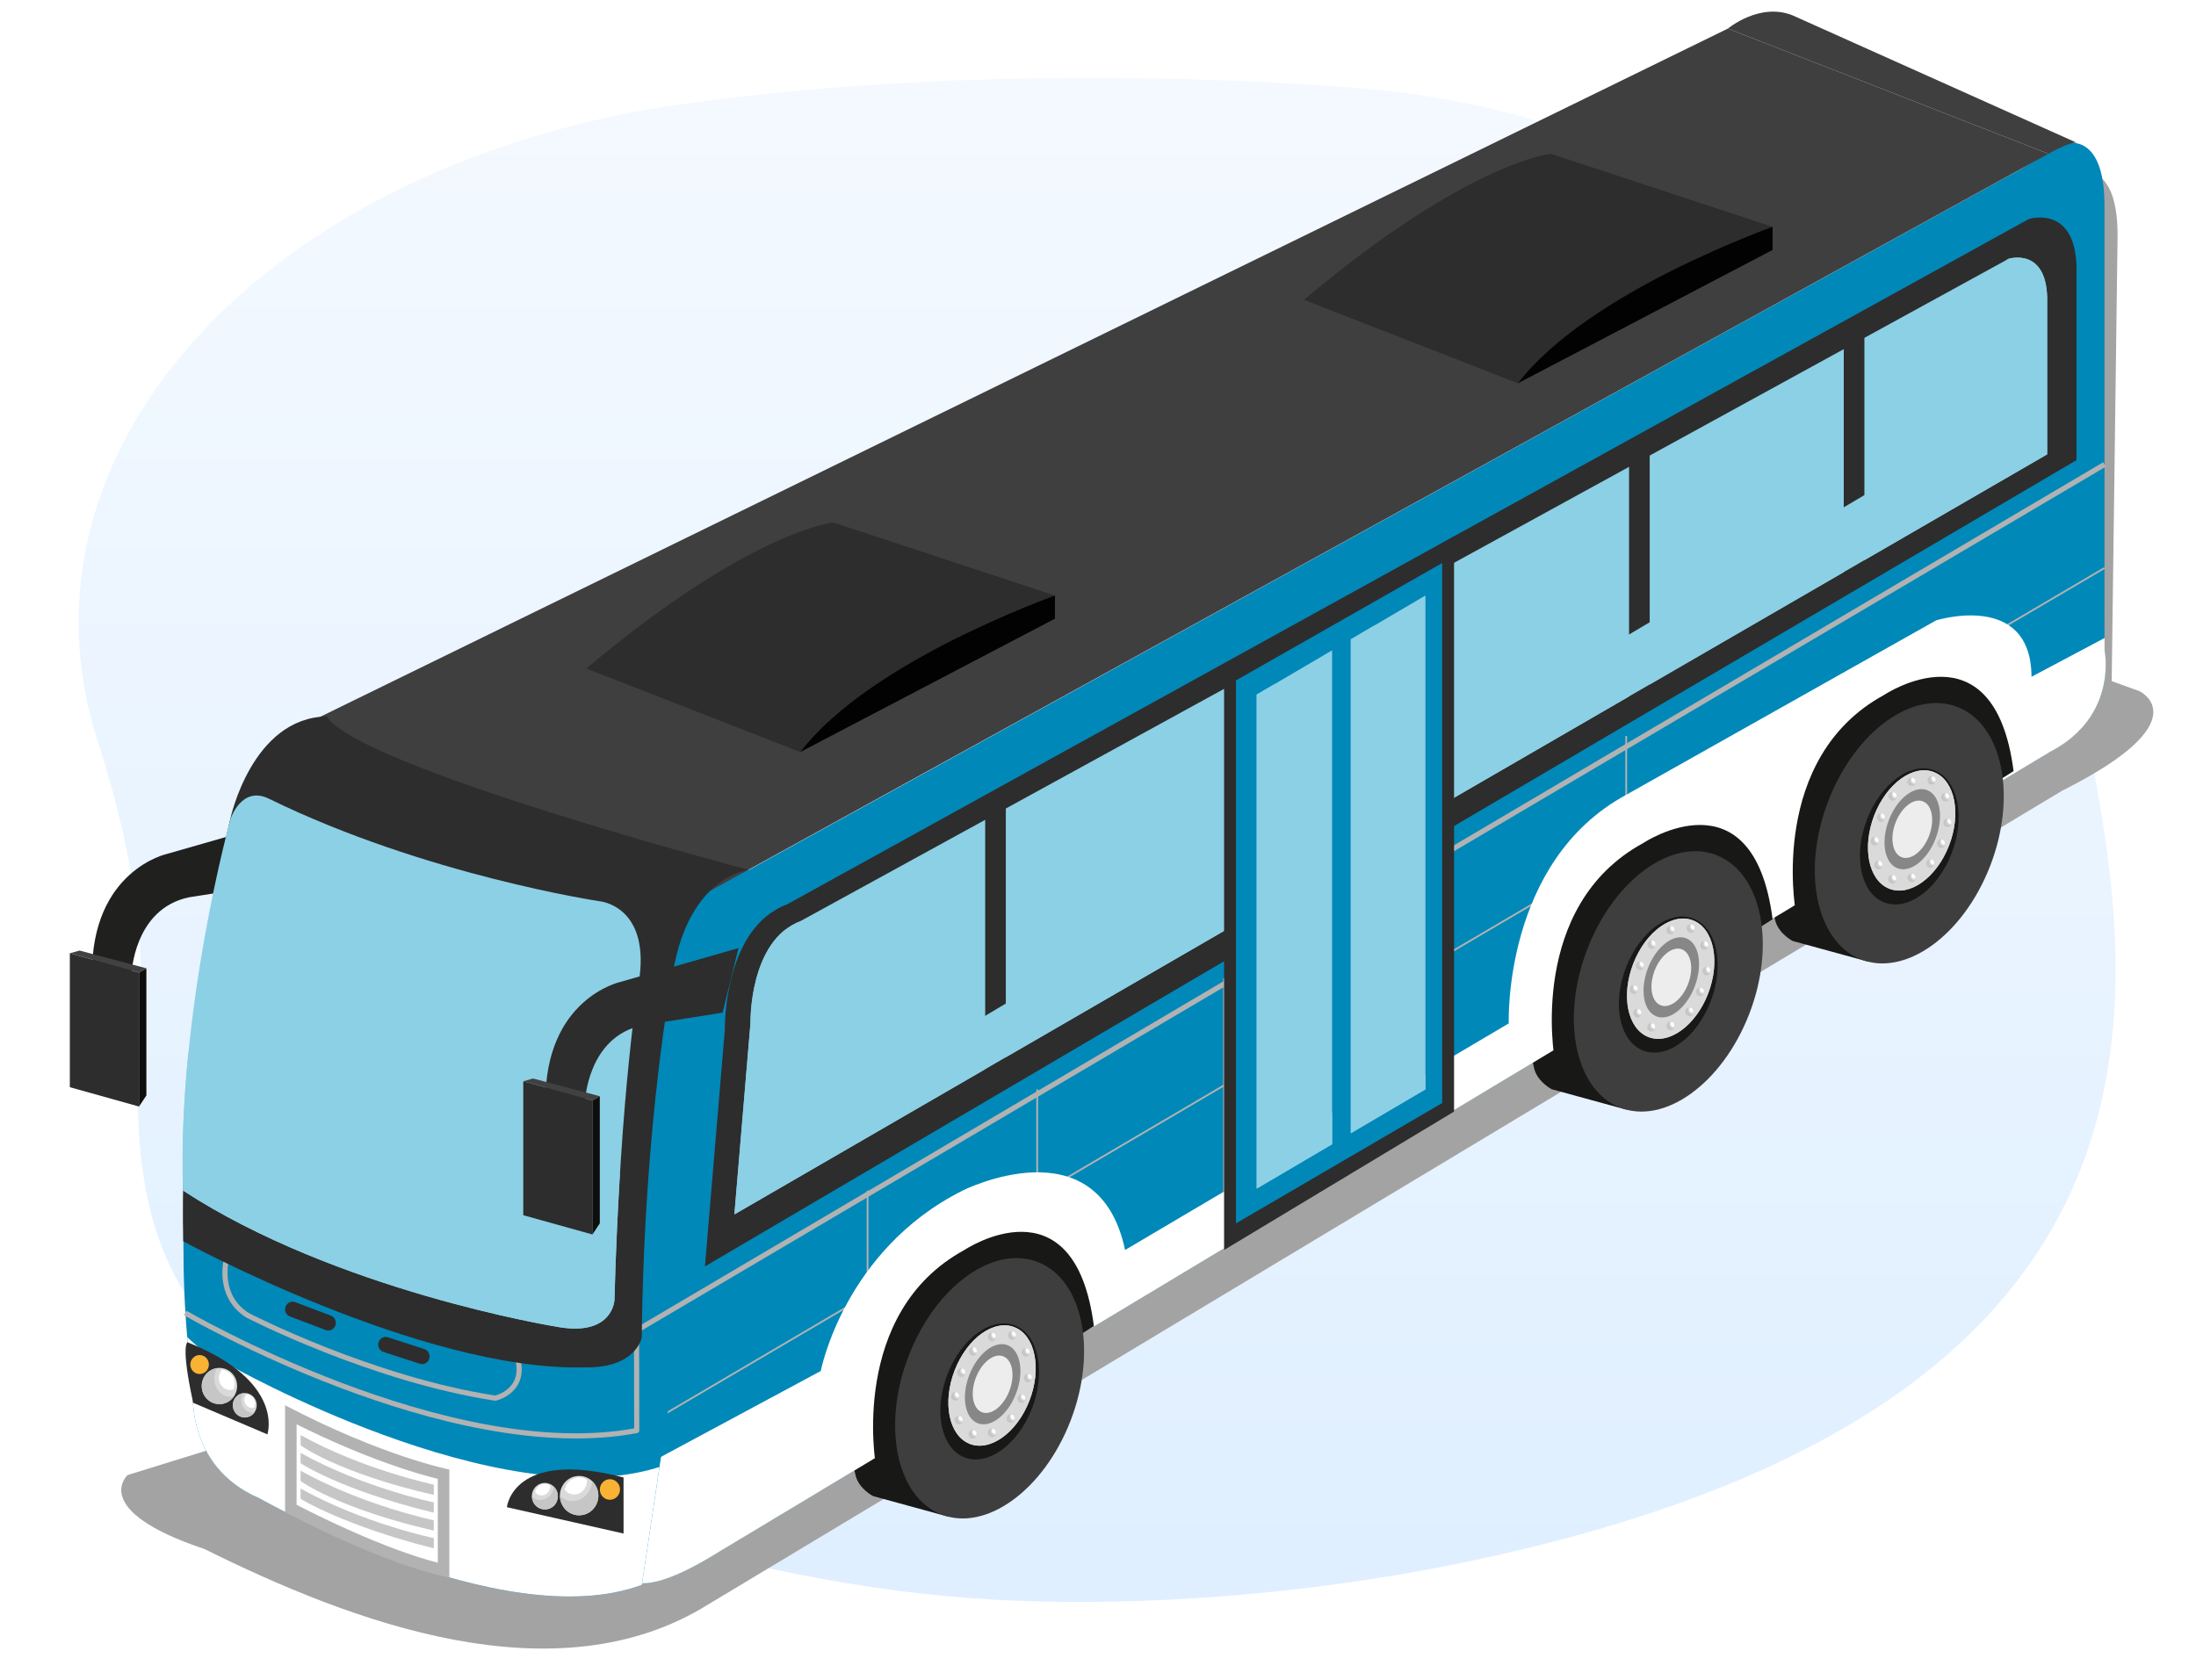 <svg width="566" height="433" viewBox="0 0 566 433" fill="none" xmlns="http://www.w3.org/2000/svg">
<g filter="url(#filter0_d_602_2230)">
<path d="M537.536 177.907C523.307 107.812 464.964 21.696 349.702 12.684C349.702 12.684 262.191 4.673 175.922 16.814C124.721 24.02 79.826 45.469 51.418 76.298C23.01 107.126 13.521 144.718 25.037 180.555C32.516 203.833 37.571 227.924 36.184 251.843C33.769 293.471 35.158 332.329 88.841 357.154C136.774 379.322 197.098 398.872 254.649 402.296C293.76 404.623 337.62 400.857 375.315 393.195C567.42 354.143 551.765 248 537.536 177.907Z" fill="url(#paint0_linear_602_2230)"/>
</g>
<path d="M56.851 221.246C56.851 221.246 61.007 196.75 79.93 194.531L190.519 234.763L524.075 50.942L534.932 44.515C534.932 44.515 545.79 40.352 545.79 60.685L544.271 175.593L551.465 178.201C551.465 178.201 567.439 185.817 531.469 203.863L182.543 413.621C143.178 438.162 90.542 418.126 52.673 399.326C22.848 389.354 32.879 380.274 32.879 380.274L53.455 373.892L56.851 221.246Z" fill="#A4A3A3"/>
<path d="M542.418 167.702V53.046C542.418 33.056 531.738 37.15 531.738 37.15L521.059 43.462L193 224.264C193 224.264 173.63 230.234 171.91 262.3L159.935 401.521C159.935 401.521 157.544 417.371 185.158 400.149L528.343 193.845C546.014 184.696 542.418 167.702 542.418 167.702Z" fill="#0088B8"/>
<path d="M164.091 368.792L542.418 146.432" stroke="#B2B2B2" stroke-width="0.462" stroke-miterlimit="10" stroke-linejoin="round"/>
<path d="M223.608 306.946V377.025" stroke="#B2B2B2" stroke-width="0.462" stroke-miterlimit="10" stroke-linejoin="round"/>
<path d="M267.33 280.827V350.906" stroke="#B2B2B2" stroke-width="0.462" stroke-miterlimit="10" stroke-linejoin="round"/>
<path d="M315.498 252.191V322.247" stroke="#B2B2B2" stroke-width="0.462" stroke-miterlimit="10" stroke-linejoin="round"/>
<path d="M369.049 219.622V289.678" stroke="#B2B2B2" stroke-width="0.462" stroke-miterlimit="10" stroke-linejoin="round"/>
<path d="M419.139 189.728V259.807" stroke="#B2B2B2" stroke-width="0.462" stroke-miterlimit="10" stroke-linejoin="round"/>
<path d="M244.25 390.954L225.037 385.694C225.037 385.694 221.619 383.978 220.591 380.662C218.022 369.341 216.056 363.531 220.725 351.546C227.695 333.615 242.664 322.865 254.17 327.554C265.676 332.242 269.34 350.563 262.369 368.494C258.057 379.656 252.003 387.341 244.25 390.954Z" fill="#181817"/>
<path d="M481.269 247.845L462.056 242.585C462.056 242.585 458.66 240.869 457.61 237.553C455.018 226.231 453.075 220.422 457.744 208.437C464.714 190.506 479.683 179.756 491.189 184.445C502.695 189.133 506.359 207.454 499.388 225.385C495.076 236.569 489.022 244.232 481.269 247.845Z" fill="#181817"/>
<path d="M419.16 286.064L399.946 280.804C399.946 280.804 396.551 279.088 395.5 275.772C392.909 264.451 390.965 258.641 395.635 246.656C402.605 228.748 417.596 217.998 429.079 222.687C440.585 227.375 444.249 245.696 437.279 263.627C432.967 274.766 426.912 282.451 419.16 286.064Z" fill="#181817"/>
<path d="M523.605 174.473C523.494 152.287 499.03 159.926 499.03 159.926L419.16 204.892C387.346 222.092 388.865 263.833 388.865 263.833L289.983 322.247C282.99 289.289 248.07 306.946 248.07 306.946C217.53 322.293 211.542 353.445 211.542 353.445L161.788 380.182L159.956 401.521C159.956 401.521 157.566 417.371 185.18 400.149L528.364 193.845C546.036 184.696 542.439 167.68 542.439 167.68V164.478L523.605 174.473Z" fill="white"/>
<path d="M66.861 386.289C66.861 386.289 129.64 421.992 165.431 408.589L193 224.288L84.221 184.719C65.61 186.892 61.522 210.999 61.522 210.999C61.522 210.999 40.141 294.047 49.77 357.47C49.77 357.447 47.268 377.895 66.861 386.289Z" fill="#0088B8"/>
<path d="M58.885 351.798C54.395 349.877 50.954 347.407 48.251 344.685C48.631 349.008 49.122 353.262 49.77 357.447C49.77 357.447 47.268 377.895 66.861 386.266C66.861 386.266 129.64 421.969 165.431 408.566L169.966 378.192C128.501 391.366 58.885 351.798 58.885 351.798Z" fill="white"/>
<path d="M73.473 211.411L42.999 220.148C42.999 220.148 23.562 224.379 23.719 251.208H33.884C33.884 251.208 34.443 234.237 48.786 231.309L69.384 228.084L73.473 211.411Z" fill="#20201F"/>
<path d="M35.828 285.264L18 280.278V245.742L35.828 250.728V285.264Z" fill="#2D2D2D"/>
<path d="M35.828 250.728L37.727 249.63V282.405L35.828 285.264V250.728Z" fill="#0E0E0C"/>
<path d="M18 245.741L20.525 245.055L37.727 249.63L35.828 250.728L18 245.741Z" fill="#414142"/>
<path d="M164.067 343.015L164.112 368.792C115.587 377.964 47.736 338.487 47.736 338.487" stroke="#B2B2B2" stroke-width="1.326" stroke-miterlimit="10" stroke-linejoin="round"/>
<path d="M445.344 7.371L527.962 39.643L182.655 229.868L76.266 187.853L445.344 7.371Z" fill="#403F40"/>
<path d="M164.067 343.015L542.417 119.74" stroke="#B2B2B2" stroke-width="1.326" stroke-miterlimit="10" stroke-linejoin="round"/>
<path d="M58.439 324.237C58.439 324.237 55.624 334.026 63.89 339.127C63.89 339.127 95.637 355.526 127.652 360.443C127.652 360.443 136.164 358.591 133.17 349.351L58.439 324.237Z" stroke="#B2B2B2" stroke-width="1.326" stroke-miterlimit="10" stroke-linejoin="round"/>
<path d="M84.22 184.696C64.917 185.062 59.399 210.976 59.399 210.976C59.399 210.976 45.927 264.679 47.223 320.006C47.223 320.006 108.683 353.536 150.551 352.507C164.023 352.827 165.408 344.776 165.408 344.776C166.011 288.397 173.451 250.636 173.451 250.636C177.696 225.66 192.955 224.265 192.955 224.265C192.955 224.265 92.151 197.687 84.22 184.696Z" fill="#2D2D2D"/>
<path d="M158.371 335.239C158.371 335.239 157.902 344.273 144.452 342.192C142.173 341.849 86.633 332.654 47.178 306.923C45.726 260.333 59.421 211.113 59.421 211.113C59.421 211.113 62.236 202.445 69.296 205.898C109.577 225.637 154.662 232.361 154.662 232.361C154.662 232.361 167.084 233.528 164.872 251.688C164.85 251.665 159.868 280.278 158.371 335.239Z" fill="#8CD0E5"/>
<path d="M145.167 313.328C139.604 315.798 133.907 316.644 127.875 316.736C113.644 316.964 98.541 314.632 85.293 309.165C74.636 304.751 64.515 298.484 57.657 288.832C53.992 283.686 51.379 277.831 48.832 272.044C48.742 271.838 48.631 271.61 48.541 271.381C47.402 282.817 46.776 294.939 47.156 306.924C86.611 332.655 142.174 341.849 144.43 342.192C157.902 344.273 158.349 335.239 158.349 335.239C158.684 322.98 159.198 312.047 159.778 302.441C155.69 306.992 150.73 310.858 145.167 313.328Z" fill="#8CD0E5"/>
<path d="M86.431 341.712C86.074 342.741 84.957 343.267 83.952 342.878L74.747 339.401C73.742 339.013 73.228 337.892 73.608 336.863C73.987 335.833 75.082 335.307 76.088 335.696L85.292 339.173C86.297 339.539 86.811 340.682 86.431 341.712Z" fill="#2D2D2D"/>
<path d="M110.628 350.289C110.315 351.341 109.22 351.913 108.193 351.57L98.832 348.528C97.804 348.185 97.246 347.087 97.581 346.034C97.893 344.982 98.988 344.411 100.016 344.754L109.377 347.796C110.382 348.139 110.963 349.237 110.628 350.289Z" fill="#2D2D2D"/>
<path d="M49.726 361.611L68.917 369.776C68.917 369.776 73.609 356.144 48.341 346.035C48.341 346.035 46.531 346.584 49.704 361.222" fill="#2D2D2D"/>
<path d="M61.12 357.311C61.12 359.895 59.087 361.977 56.562 361.977C54.038 361.977 52.005 359.872 52.005 357.311C52.005 354.726 54.06 352.645 56.562 352.645C59.065 352.645 61.12 354.726 61.12 357.311Z" fill="#DADADA"/>
<path d="M57.344 357.493C58.215 358.317 59.265 358.523 60.159 358.157C60.36 357.699 60.472 357.196 60.472 356.67C60.472 354.771 58.997 353.216 57.143 353.147C56.204 354.451 56.093 356.327 57.344 357.493Z" fill="white"/>
<path d="M56.361 358.592C54.931 356.853 54.909 354.474 55.981 352.69C53.725 352.988 51.982 354.932 51.982 357.334C51.982 359.918 54.038 362 56.54 362C58.082 362 59.422 361.222 60.249 360.033C58.908 360.33 57.434 359.918 56.361 358.592Z" fill="#C6C6C6"/>
<path d="M66.17 362.274C66.17 364.012 64.785 365.43 63.087 365.43C61.389 365.43 60.004 364.012 60.004 362.274C60.004 360.536 61.389 359.117 63.087 359.117C64.785 359.117 66.17 360.513 66.17 362.274Z" fill="#DADADA"/>
<path d="M63.6 362.388C64.181 362.937 64.896 363.097 65.499 362.846C65.633 362.548 65.723 362.205 65.723 361.839C65.723 360.559 64.717 359.506 63.466 359.461C62.841 360.33 62.773 361.611 63.6 362.388Z" fill="white"/>
<path d="M62.953 363.143C61.992 361.953 61.97 360.375 62.707 359.14C61.188 359.323 60.004 360.65 60.004 362.274C60.004 364.012 61.389 365.43 63.087 365.43C64.115 365.43 65.053 364.904 65.612 364.103C64.673 364.309 63.668 364.035 62.953 363.143Z" fill="#C6C6C6"/>
<path d="M53.837 351.776C53.837 353.125 52.764 354.223 51.446 354.223C50.128 354.223 49.056 353.125 49.056 351.776C49.056 350.426 50.128 349.328 51.446 349.328C52.764 349.328 53.837 350.426 53.837 351.776Z" fill="#F9B233"/>
<path d="M160.716 380.891V395.347L130.645 388.553C130.645 388.553 132.141 373.435 160.716 380.891Z" fill="#2D2D2D"/>
<path d="M145.233 382.607C143.647 384.894 144.161 388.05 146.372 389.697C148.607 391.321 151.69 390.818 153.298 388.53C154.884 386.243 154.371 383.087 152.159 381.44C149.925 379.816 146.819 380.342 145.233 382.607Z" fill="#DADADA"/>
<path d="M148.449 385.237C147.176 385.397 146.126 384.893 145.567 384.001C145.657 383.475 145.88 382.949 146.193 382.469C147.377 380.776 149.633 380.365 151.309 381.508C151.331 383.27 150.281 385.008 148.449 385.237Z" fill="white"/>
<path d="M148.651 386.838C150.996 386.22 152.471 384.162 152.65 381.852C154.459 383.567 154.772 386.426 153.298 388.53C151.711 390.818 148.606 391.321 146.372 389.697C145.009 388.713 144.316 387.135 144.316 385.557C145.299 386.701 146.886 387.295 148.651 386.838Z" fill="#C6C6C6"/>
<path d="M137.705 383.727C136.632 385.26 136.968 387.41 138.487 388.508C140.006 389.606 142.084 389.263 143.156 387.73C144.228 386.198 143.893 384.048 142.397 382.95C140.877 381.829 138.777 382.172 137.705 383.727Z" fill="#DADADA"/>
<path d="M139.895 385.488C139.023 385.603 138.309 385.26 137.929 384.665C137.996 384.299 138.13 383.956 138.353 383.636C139.157 382.492 140.677 382.218 141.816 382.995C141.838 384.162 141.124 385.328 139.895 385.488Z" fill="white"/>
<path d="M140.029 386.563C141.615 386.151 142.621 384.756 142.733 383.201C143.939 384.367 144.162 386.289 143.179 387.707C142.107 389.239 140.007 389.605 138.51 388.484C137.594 387.821 137.103 386.746 137.103 385.694C137.75 386.495 138.823 386.883 140.029 386.563Z" fill="#C6C6C6"/>
<path d="M155.086 382.447C154.259 383.636 154.527 385.306 155.689 386.152C156.851 386.998 158.482 386.724 159.309 385.534C160.157 384.345 159.889 382.675 158.705 381.829C157.544 380.983 155.913 381.257 155.086 382.447Z" fill="#F9B233"/>
<path d="M76.444 367.191C94.429 376.157 107.632 379.976 112.838 381.257V402.871C98.875 399.257 81.672 390.657 76.444 387.936V367.191ZM73.473 362.273V389.788C73.473 389.788 98.204 403.145 115.809 406.668V378.833C115.809 378.833 98.741 375.516 73.473 362.273Z" fill="#B2B2B2"/>
<path d="M77.473 369.958V372.611C77.473 372.611 87.035 379.702 111.811 385.397V382.744C111.811 382.721 93.648 378.947 77.473 369.958Z" fill="#C6C6C6"/>
<path d="M77.473 374.555V377.208C77.473 377.208 87.683 384.116 111.811 389.971V387.318C111.811 387.341 93.648 383.544 77.473 374.555Z" fill="#C6C6C6"/>
<path d="M77.473 379.153V381.806C77.473 381.806 87.035 388.897 111.811 394.592V391.939C111.811 391.939 93.648 388.142 77.473 379.153Z" fill="#C6C6C6"/>
<path d="M77.473 383.75V386.403C77.473 386.403 88.576 393.311 111.811 399.166V396.513C111.811 396.536 93.648 392.739 77.473 383.75Z" fill="#C6C6C6"/>
<path d="M190.34 244.414L159.866 253.151C159.866 253.151 140.43 257.383 140.586 284.211H150.751C150.751 284.211 151.31 267.24 165.653 264.313L186.251 261.065L190.34 244.414Z" fill="#2D2D2D"/>
<path d="M152.696 318.245L134.867 313.282V278.745L152.696 283.709V318.245Z" fill="#2D2D2D"/>
<path d="M152.695 283.708L154.594 282.61V315.386L152.695 318.245V283.708Z" fill="#0E0E0C"/>
<path d="M134.867 278.745L137.392 278.036L154.595 282.61L152.696 283.708L134.867 278.745Z" fill="#414142"/>
<path d="M225.73 377.666C225.73 377.666 218.782 338.486 248.562 322.247C248.562 322.247 276.958 303.218 281.94 341.871L225.73 377.666Z" fill="#181817"/>
<path d="M400.662 272.776C400.662 272.776 393.714 233.596 423.495 217.357C423.495 217.357 451.891 198.328 456.873 236.981L400.662 272.776Z" fill="#181817"/>
<path d="M462.771 234.58C462.771 234.58 455.823 195.4 485.603 179.161C485.603 179.161 513.999 160.132 518.981 198.785L462.771 234.58Z" fill="#181817"/>
<path d="M151.109 172.346L206.27 193.868C206.27 193.868 226.489 169.852 271.909 153.522L214.782 134.698C214.782 134.698 193.58 136.643 151.109 172.346Z" fill="#2D2D2D"/>
<path d="M206.27 193.868L271.908 159.492V153.522C271.931 153.522 224.254 170.31 206.27 193.868Z" fill="#020202"/>
<path d="M336.072 77.29L391.233 98.812C391.233 98.812 411.429 74.797 456.872 58.467L399.745 39.643C399.745 39.643 378.521 41.587 336.072 77.29Z" fill="#2D2D2D"/>
<path d="M391.233 98.812L456.872 64.436V58.467C456.872 58.467 409.196 75.277 391.233 98.812Z" fill="#020202"/>
<path d="M445.345 7.371C445.345 7.371 453.522 0.532 462.034 3.963L535.224 36.784C535.224 36.784 533.838 36.372 527.963 39.643L445.345 7.371Z" fill="#403F40"/>
<path d="M275.885 366.367C268.915 384.299 253.946 395.049 242.44 390.36C230.934 385.671 227.27 367.351 234.241 349.419C241.211 331.488 256.18 320.738 267.686 325.427C279.192 330.093 282.856 348.436 275.885 366.367Z" fill="#3F3E3F"/>
<path d="M265.966 363.143C262.324 372.52 254.505 378.124 248.495 375.676C242.485 373.229 240.564 363.646 244.206 354.268C247.847 344.891 255.667 339.287 261.677 341.735C267.686 344.182 269.608 353.765 265.966 363.143Z" fill="#181817"/>
<path d="M265.318 361.107C262.101 369.386 255.175 374.349 249.858 372.2C244.54 370.027 242.842 361.564 246.06 353.262C249.277 344.982 256.203 340.019 261.52 342.169C266.837 344.319 268.535 352.804 265.318 361.107Z" fill="#DADADA"/>
<path d="M265.318 361.107C262.101 369.386 255.175 374.349 249.858 372.2C244.54 370.027 242.842 361.564 246.06 353.262C249.277 344.982 256.203 340.019 261.52 342.169C266.837 344.319 268.535 352.804 265.318 361.107Z" fill="#DADADA"/>
<path d="M261.855 359.3C259.711 364.835 255.265 368.243 251.958 366.894C248.652 365.544 247.691 359.941 249.858 354.405C252.003 348.87 256.449 345.462 259.755 346.812C263.062 348.184 264 353.765 261.855 359.3Z" fill="#878787"/>
<path d="M256.784 344.616C256.784 345.234 256.293 345.737 255.689 345.737C255.086 345.737 254.595 345.234 254.595 344.616C254.595 343.999 255.086 343.496 255.689 343.496C256.293 343.496 256.784 343.999 256.784 344.616Z" fill="#DADADA"/>
<path d="M255.868 344.662C256.07 344.868 256.338 344.914 256.539 344.822C256.583 344.708 256.628 344.594 256.628 344.456C256.628 343.999 256.271 343.61 255.824 343.61C255.6 343.93 255.578 344.388 255.868 344.662Z" fill="white"/>
<path d="M255.645 344.937C255.31 344.525 255.287 343.953 255.555 343.519C255.019 343.587 254.595 344.067 254.595 344.639C254.595 345.257 255.086 345.76 255.689 345.76C256.047 345.76 256.382 345.577 256.583 345.28C256.248 345.348 255.891 345.257 255.645 344.937Z" fill="#C6C6C6"/>
<path d="M261.989 344.25C261.989 344.868 261.498 345.371 260.895 345.371C260.291 345.371 259.8 344.868 259.8 344.25C259.8 343.633 260.291 343.129 260.895 343.129C261.498 343.107 261.989 343.61 261.989 344.25Z" fill="#DADADA"/>
<path d="M261.073 344.296C261.274 344.502 261.542 344.548 261.743 344.456C261.788 344.342 261.81 344.228 261.81 344.09C261.81 343.633 261.453 343.244 261.006 343.244C260.806 343.564 260.783 343.999 261.073 344.296Z" fill="white"/>
<path d="M260.85 344.548C260.515 344.136 260.492 343.564 260.76 343.13C260.224 343.198 259.8 343.679 259.8 344.25C259.8 344.868 260.291 345.371 260.895 345.371C261.274 345.371 261.587 345.188 261.788 344.891C261.453 344.982 261.096 344.868 260.85 344.548Z" fill="#C6C6C6"/>
<path d="M265.52 348.596C265.52 349.213 265.028 349.716 264.425 349.716C263.822 349.716 263.33 349.213 263.33 348.596C263.33 347.978 263.822 347.475 264.425 347.475C265.006 347.475 265.52 347.978 265.52 348.596Z" fill="#DADADA"/>
<path d="M264.603 348.641C264.804 348.847 265.072 348.893 265.273 348.801C265.318 348.687 265.363 348.573 265.363 348.435C265.363 347.978 265.005 347.589 264.558 347.589C264.313 347.909 264.29 348.367 264.603 348.641Z" fill="white"/>
<path d="M264.358 348.916C264.023 348.481 264 347.932 264.268 347.475C263.732 347.543 263.308 348.024 263.308 348.596C263.308 349.213 263.799 349.716 264.402 349.716C264.782 349.716 265.095 349.533 265.296 349.236C264.983 349.328 264.603 349.236 264.358 348.916Z" fill="#C6C6C6"/>
<path d="M266.079 355.206C266.079 355.823 265.588 356.326 264.984 356.326C264.381 356.326 263.89 355.823 263.89 355.206C263.89 354.588 264.381 354.085 264.984 354.085C265.588 354.085 266.079 354.588 266.079 355.206Z" fill="#DADADA"/>
<path d="M265.163 355.251C265.364 355.457 265.633 355.503 265.834 355.411C265.878 355.297 265.923 355.183 265.923 355.046C265.923 354.588 265.566 354.222 265.119 354.199C264.895 354.519 264.873 354.977 265.163 355.251Z" fill="white"/>
<path d="M264.94 355.526C264.605 355.114 264.582 354.542 264.85 354.108C264.314 354.177 263.89 354.657 263.89 355.229C263.89 355.846 264.381 356.349 264.984 356.349C265.364 356.349 265.677 356.166 265.878 355.869C265.543 355.938 265.185 355.846 264.94 355.526Z" fill="#C6C6C6"/>
<path d="M264.402 360.558C264.402 361.175 263.911 361.678 263.308 361.678C262.704 361.678 262.213 361.175 262.213 360.558C262.213 359.94 262.704 359.437 263.308 359.437C263.911 359.437 264.402 359.94 264.402 360.558Z" fill="#DADADA"/>
<path d="M263.487 360.603C263.688 360.809 263.956 360.855 264.157 360.763C264.202 360.649 264.246 360.535 264.246 360.397C264.246 359.94 263.889 359.574 263.442 359.551C263.219 359.871 263.196 360.329 263.487 360.603Z" fill="white"/>
<path d="M263.263 360.878C262.928 360.466 262.905 359.894 263.174 359.437C262.637 359.505 262.213 359.986 262.213 360.558C262.213 361.175 262.704 361.678 263.308 361.678C263.687 361.678 264 361.495 264.201 361.198C263.866 361.289 263.509 361.198 263.263 360.878Z" fill="#C6C6C6"/>
<path d="M261.631 365.681C261.631 366.299 261.139 366.802 260.536 366.802C259.933 366.802 259.441 366.299 259.441 365.681C259.441 365.064 259.933 364.56 260.536 364.56C261.139 364.56 261.631 365.064 261.631 365.681Z" fill="#DADADA"/>
<path d="M260.715 365.727C260.938 365.933 261.184 365.978 261.385 365.887C261.429 365.772 261.452 365.658 261.452 365.521C261.452 365.063 261.094 364.675 260.648 364.675C260.447 364.995 260.425 365.452 260.715 365.727Z" fill="white"/>
<path d="M260.491 366.001C260.156 365.59 260.134 365.018 260.402 364.56C259.866 364.629 259.441 365.109 259.441 365.681C259.441 366.299 259.933 366.802 260.536 366.802C260.916 366.802 261.229 366.619 261.43 366.321C261.117 366.413 260.737 366.321 260.491 366.001Z" fill="#C6C6C6"/>
<path d="M256.784 369.34C256.784 369.958 256.293 370.461 255.689 370.461C255.086 370.461 254.595 369.958 254.595 369.34C254.595 368.723 255.086 368.22 255.689 368.22C256.293 368.22 256.784 368.723 256.784 369.34Z" fill="#DADADA"/>
<path d="M255.868 369.386C256.07 369.592 256.338 369.638 256.539 369.546C256.583 369.432 256.628 369.318 256.628 369.18C256.628 368.723 256.271 368.357 255.824 368.334C255.6 368.654 255.578 369.112 255.868 369.386Z" fill="white"/>
<path d="M255.645 369.661C255.31 369.249 255.287 368.677 255.555 368.243C255.019 368.311 254.595 368.792 254.595 369.363C254.595 369.981 255.086 370.484 255.689 370.484C256.047 370.484 256.382 370.301 256.583 370.004C256.248 370.072 255.891 369.981 255.645 369.661Z" fill="#C6C6C6"/>
<path d="M251.824 369.729C251.824 370.347 251.333 370.85 250.729 370.85C250.126 370.85 249.635 370.347 249.635 369.729C249.635 369.112 250.126 368.609 250.729 368.609C251.333 368.586 251.824 369.112 251.824 369.729Z" fill="#DADADA"/>
<path d="M250.93 369.775C251.131 369.981 251.399 370.027 251.6 369.935C251.645 369.821 251.69 369.707 251.69 369.569C251.69 369.112 251.332 368.723 250.885 368.723C250.64 369.043 250.617 369.478 250.93 369.775Z" fill="white"/>
<path d="M250.685 370.026C250.35 369.615 250.327 369.043 250.595 368.608C250.059 368.677 249.635 369.157 249.635 369.729C249.635 370.347 250.126 370.85 250.729 370.85C251.109 370.85 251.422 370.667 251.623 370.37C251.31 370.461 250.953 370.347 250.685 370.026Z" fill="#C6C6C6"/>
<path d="M248.25 366.07C248.25 366.688 247.758 367.191 247.155 367.191C246.552 367.191 246.061 366.688 246.061 366.07C246.061 365.452 246.552 364.949 247.155 364.949C247.758 364.926 248.25 365.43 248.25 366.07Z" fill="#DADADA"/>
<path d="M247.356 366.116C247.557 366.322 247.825 366.368 248.026 366.276C248.071 366.162 248.116 366.047 248.116 365.91C248.116 365.453 247.758 365.087 247.311 365.064C247.065 365.361 247.043 365.819 247.356 366.116Z" fill="white"/>
<path d="M247.111 366.368C246.775 365.956 246.753 365.384 247.021 364.949C246.485 365.018 246.061 365.498 246.061 366.07C246.061 366.688 246.552 367.191 247.155 367.191C247.535 367.191 247.848 367.008 248.049 366.711C247.736 366.802 247.379 366.688 247.111 366.368Z" fill="#C6C6C6"/>
<path d="M247.311 359.94C247.311 360.558 246.819 361.061 246.216 361.061C245.613 361.061 245.121 360.558 245.121 359.94C245.121 359.323 245.613 358.82 246.216 358.82C246.819 358.82 247.311 359.323 247.311 359.94Z" fill="#DADADA"/>
<path d="M246.395 359.986C246.596 360.192 246.864 360.238 247.065 360.146C247.11 360.032 247.154 359.917 247.154 359.78C247.154 359.323 246.797 358.934 246.35 358.934C246.127 359.254 246.104 359.712 246.395 359.986Z" fill="white"/>
<path d="M246.171 360.26C245.836 359.849 245.814 359.277 246.082 358.842C245.546 358.911 245.121 359.391 245.121 359.963C245.121 360.581 245.613 361.084 246.216 361.084C246.596 361.084 246.908 360.901 247.109 360.603C246.774 360.672 246.417 360.558 246.171 360.26Z" fill="#C6C6C6"/>
<path d="M248.919 353.834C248.919 354.451 248.427 354.954 247.824 354.954C247.221 354.954 246.729 354.451 246.729 353.834C246.729 353.216 247.221 352.713 247.824 352.713C248.405 352.713 248.919 353.216 248.919 353.834Z" fill="#DADADA"/>
<path d="M248.004 353.88C248.205 354.085 248.474 354.131 248.675 354.04C248.719 353.925 248.764 353.811 248.764 353.674C248.764 353.216 248.406 352.85 247.96 352.827C247.714 353.148 247.692 353.605 248.004 353.88Z" fill="white"/>
<path d="M247.758 354.131C247.423 353.719 247.401 353.147 247.669 352.713C247.132 352.782 246.708 353.262 246.708 353.834C246.708 354.451 247.2 354.954 247.803 354.954C248.183 354.954 248.495 354.771 248.696 354.474C248.384 354.566 248.026 354.451 247.758 354.131Z" fill="#C6C6C6"/>
<path d="M251.937 348.344C251.937 348.962 251.445 349.465 250.842 349.465C250.239 349.465 249.747 348.962 249.747 348.344C249.747 347.727 250.239 347.224 250.842 347.224C251.445 347.224 251.937 347.727 251.937 348.344Z" fill="#DADADA"/>
<path d="M251.021 348.39C251.222 348.596 251.489 348.642 251.69 348.55C251.735 348.436 251.757 348.321 251.757 348.184C251.757 347.727 251.4 347.338 250.954 347.338C250.753 347.658 250.731 348.116 251.021 348.39Z" fill="white"/>
<path d="M250.797 348.665C250.462 348.253 250.44 347.681 250.708 347.247C250.172 347.315 249.747 347.796 249.747 348.367C249.747 348.985 250.239 349.488 250.842 349.488C251.222 349.488 251.534 349.305 251.735 349.008C251.4 349.076 251.043 348.985 250.797 348.665Z" fill="#C6C6C6"/>
<path d="M260.136 358.614C258.594 362.571 255.422 365.018 253.053 364.058C250.685 363.097 249.993 359.094 251.534 355.115C253.076 351.158 256.248 348.71 258.616 349.671C261.007 350.654 261.677 354.657 260.136 358.614Z" fill="#EDEDED"/>
<path d="M450.819 261.477C443.848 279.409 428.879 290.158 417.374 285.47C405.868 280.781 402.204 262.461 409.174 244.529C416.145 226.598 431.114 215.848 442.619 220.537C454.103 225.225 457.789 243.546 450.819 261.477Z" fill="#3F3E3F"/>
<path d="M440.877 258.252C437.235 267.629 429.416 273.233 423.384 270.786C417.374 268.339 415.453 258.755 419.094 249.378C422.736 240 430.555 234.397 436.565 236.844C442.597 239.291 444.519 248.875 440.877 258.252Z" fill="#181817"/>
<path d="M440.229 256.217C437.012 264.496 430.086 269.46 424.769 267.31C419.452 265.137 417.754 256.674 420.971 248.395C424.188 240.115 431.114 235.152 436.431 237.302C441.748 239.452 443.446 247.914 440.229 256.217Z" fill="#DADADA"/>
<path d="M440.229 256.217C437.012 264.496 430.086 269.46 424.769 267.31C419.452 265.137 417.754 256.674 420.971 248.395C424.188 240.115 431.114 235.152 436.431 237.302C441.748 239.452 443.446 247.914 440.229 256.217Z" fill="#DADADA"/>
<path d="M436.766 254.41C434.621 259.945 430.175 263.353 426.868 262.004C423.562 260.654 422.601 255.073 424.768 249.515C426.913 243.98 431.359 240.572 434.666 241.922C437.972 243.294 438.91 248.875 436.766 254.41Z" fill="#878787"/>
<path d="M431.695 239.726C431.695 240.344 431.204 240.847 430.601 240.847C429.997 240.847 429.506 240.344 429.506 239.726C429.506 239.108 429.997 238.605 430.601 238.605C431.204 238.605 431.695 239.108 431.695 239.726Z" fill="#DADADA"/>
<path d="M430.801 239.772C431.002 239.977 431.27 240.023 431.471 239.932C431.516 239.817 431.561 239.703 431.561 239.566C431.561 239.108 431.203 238.742 430.757 238.719C430.511 239.04 430.488 239.497 430.801 239.772Z" fill="white"/>
<path d="M430.556 240.046C430.221 239.635 430.198 239.063 430.467 238.628C429.93 238.697 429.506 239.177 429.506 239.749C429.506 240.367 429.997 240.87 430.601 240.87C430.98 240.87 431.293 240.687 431.494 240.389C431.181 240.458 430.824 240.366 430.556 240.046Z" fill="#C6C6C6"/>
<path d="M436.9 239.36C436.9 239.978 436.409 240.481 435.806 240.481C435.202 240.481 434.711 239.978 434.711 239.36C434.711 238.743 435.202 238.24 435.806 238.24C436.409 238.24 436.9 238.743 436.9 239.36Z" fill="#DADADA"/>
<path d="M436.006 239.405C436.207 239.611 436.475 239.657 436.677 239.566C436.721 239.451 436.766 239.337 436.766 239.2C436.766 238.742 436.408 238.376 435.962 238.353C435.716 238.673 435.694 239.108 436.006 239.405Z" fill="white"/>
<path d="M435.761 239.657C435.426 239.246 435.403 238.674 435.672 238.216C435.135 238.285 434.711 238.765 434.711 239.337C434.711 239.955 435.202 240.458 435.806 240.458C436.185 240.458 436.498 240.275 436.699 239.978C436.387 240.092 436.029 239.978 435.761 239.657Z" fill="#C6C6C6"/>
<path d="M440.43 243.706C440.43 244.323 439.938 244.826 439.335 244.826C438.732 244.826 438.24 244.323 438.24 243.706C438.24 243.088 438.732 242.585 439.335 242.585C439.938 242.585 440.43 243.088 440.43 243.706Z" fill="#DADADA"/>
<path d="M439.513 243.751C439.715 243.957 439.983 244.003 440.184 243.911C440.228 243.797 440.273 243.683 440.273 243.545C440.273 243.088 439.916 242.699 439.469 242.699C439.245 243.019 439.201 243.477 439.513 243.751Z" fill="white"/>
<path d="M439.268 244.026C438.933 243.615 438.91 243.043 439.178 242.608C438.642 242.677 438.218 243.157 438.218 243.729C438.218 244.346 438.709 244.85 439.313 244.85C439.67 244.85 440.005 244.667 440.206 244.369C439.893 244.438 439.536 244.346 439.268 244.026Z" fill="#C6C6C6"/>
<path d="M440.988 250.315C440.988 250.933 440.497 251.436 439.894 251.436C439.29 251.436 438.799 250.933 438.799 250.315C438.799 249.698 439.29 249.195 439.894 249.195C440.497 249.195 440.988 249.698 440.988 250.315Z" fill="#DADADA"/>
<path d="M440.073 250.361C440.274 250.567 440.542 250.613 440.743 250.522C440.787 250.407 440.832 250.293 440.832 250.156C440.832 249.698 440.475 249.309 440.028 249.309C439.804 249.63 439.782 250.087 440.073 250.361Z" fill="white"/>
<path d="M439.849 250.636C439.514 250.224 439.491 249.652 439.759 249.218C439.223 249.286 438.799 249.767 438.799 250.339C438.799 250.956 439.29 251.459 439.894 251.459C440.273 251.459 440.586 251.276 440.787 250.979C440.452 251.048 440.095 250.956 439.849 250.636Z" fill="#C6C6C6"/>
<path d="M439.313 255.667C439.313 256.285 438.822 256.788 438.219 256.788C437.616 256.788 437.124 256.285 437.124 255.667C437.124 255.05 437.616 254.547 438.219 254.547C438.822 254.547 439.313 255.05 439.313 255.667Z" fill="#DADADA"/>
<path d="M438.397 255.713C438.62 255.919 438.865 255.965 439.066 255.873C439.111 255.759 439.133 255.645 439.133 255.507C439.133 255.05 438.776 254.661 438.33 254.661C438.129 254.981 438.107 255.439 438.397 255.713Z" fill="white"/>
<path d="M438.174 255.988C437.839 255.576 437.817 255.004 438.085 254.57C437.548 254.638 437.124 255.119 437.124 255.69C437.124 256.308 437.616 256.811 438.219 256.811C438.599 256.811 438.911 256.628 439.112 256.331C438.8 256.399 438.42 256.308 438.174 255.988Z" fill="#C6C6C6"/>
<path d="M436.563 260.791C436.563 261.408 436.072 261.912 435.469 261.912C434.866 261.912 434.374 261.408 434.374 260.791C434.374 260.173 434.866 259.67 435.469 259.67C436.072 259.67 436.563 260.173 436.563 260.791Z" fill="#DADADA"/>
<path d="M435.648 260.837C435.849 261.042 436.117 261.088 436.318 260.997C436.363 260.882 436.408 260.768 436.408 260.631C436.408 260.173 436.05 259.807 435.604 259.784C435.38 260.105 435.335 260.562 435.648 260.837Z" fill="white"/>
<path d="M435.403 261.111C435.067 260.677 435.045 260.128 435.313 259.693C434.777 259.762 434.353 260.242 434.353 260.814C434.353 261.431 434.844 261.935 435.447 261.935C435.827 261.935 436.14 261.752 436.341 261.454C436.028 261.523 435.671 261.431 435.403 261.111Z" fill="#C6C6C6"/>
<path d="M431.695 264.451C431.695 265.068 431.204 265.571 430.601 265.571C429.997 265.571 429.506 265.068 429.506 264.451C429.506 263.833 429.997 263.33 430.601 263.33C431.204 263.33 431.695 263.833 431.695 264.451Z" fill="#DADADA"/>
<path d="M430.801 264.496C431.002 264.702 431.27 264.748 431.471 264.656C431.516 264.542 431.561 264.428 431.561 264.29C431.561 263.833 431.203 263.444 430.757 263.444C430.511 263.764 430.488 264.222 430.801 264.496Z" fill="white"/>
<path d="M430.556 264.771C430.221 264.359 430.198 263.788 430.467 263.353C429.93 263.422 429.506 263.902 429.506 264.474C429.506 265.091 429.997 265.595 430.601 265.595C430.98 265.595 431.293 265.412 431.494 265.114C431.181 265.183 430.824 265.091 430.556 264.771Z" fill="#C6C6C6"/>
<path d="M426.758 264.839C426.758 265.457 426.266 265.96 425.663 265.96C425.06 265.96 424.568 265.457 424.568 264.839C424.568 264.221 425.06 263.718 425.663 263.718C426.266 263.718 426.758 264.221 426.758 264.839Z" fill="#DADADA"/>
<path d="M425.842 264.885C426.065 265.091 426.311 265.137 426.512 265.045C426.557 264.931 426.601 264.817 426.601 264.679C426.601 264.222 426.244 263.856 425.797 263.833C425.573 264.153 425.529 264.611 425.842 264.885Z" fill="white"/>
<path d="M425.596 265.137C425.261 264.725 425.238 264.153 425.507 263.696C424.97 263.764 424.546 264.244 424.546 264.816C424.546 265.434 425.037 265.937 425.641 265.937C426.02 265.937 426.333 265.754 426.534 265.457C426.221 265.571 425.864 265.457 425.596 265.137Z" fill="#C6C6C6"/>
<path d="M423.183 261.179C423.183 261.797 422.691 262.3 422.088 262.3C421.485 262.3 420.993 261.797 420.993 261.179C420.993 260.562 421.485 260.059 422.088 260.059C422.691 260.059 423.183 260.562 423.183 261.179Z" fill="#DADADA"/>
<path d="M422.267 261.225C422.491 261.431 422.737 261.477 422.938 261.386C422.982 261.271 423.027 261.157 423.027 261.02C423.027 260.562 422.669 260.173 422.223 260.173C421.999 260.494 421.955 260.928 422.267 261.225Z" fill="white"/>
<path d="M422.021 261.477C421.686 261.065 421.663 260.493 421.931 260.059C421.395 260.127 420.971 260.608 420.971 261.179C420.971 261.797 421.462 262.3 422.065 262.3C422.445 262.3 422.758 262.117 422.959 261.82C422.646 261.911 422.289 261.797 422.021 261.477Z" fill="#C6C6C6"/>
<path d="M422.242 255.05C422.242 255.668 421.751 256.171 421.147 256.171C420.544 256.171 420.053 255.668 420.053 255.05C420.053 254.432 420.544 253.929 421.147 253.929C421.728 253.929 422.242 254.432 422.242 255.05Z" fill="#DADADA"/>
<path d="M421.328 255.096C421.529 255.301 421.797 255.347 421.998 255.256C422.043 255.141 422.065 255.027 422.065 254.89C422.065 254.432 421.708 254.066 421.261 254.043C421.037 254.364 421.015 254.821 421.328 255.096Z" fill="white"/>
<path d="M421.081 255.37C420.746 254.959 420.724 254.387 420.992 253.952C420.456 254.021 420.031 254.501 420.031 255.073C420.031 255.69 420.523 256.194 421.126 256.194C421.506 256.194 421.819 256.011 422.02 255.713C421.707 255.782 421.349 255.69 421.081 255.37Z" fill="#C6C6C6"/>
<path d="M423.831 248.943C423.831 249.561 423.34 250.064 422.736 250.064C422.133 250.064 421.642 249.561 421.642 248.943C421.642 248.325 422.133 247.822 422.736 247.822C423.34 247.822 423.831 248.325 423.831 248.943Z" fill="#DADADA"/>
<path d="M422.915 248.989C423.116 249.195 423.384 249.241 423.585 249.149C423.63 249.035 423.674 248.92 423.674 248.783C423.674 248.326 423.317 247.937 422.87 247.937C422.647 248.257 422.602 248.714 422.915 248.989Z" fill="white"/>
<path d="M422.67 249.24C422.335 248.829 422.313 248.257 422.581 247.822C422.045 247.891 421.62 248.371 421.62 248.943C421.62 249.561 422.112 250.064 422.715 250.064C423.095 250.064 423.407 249.881 423.608 249.583C423.296 249.675 422.938 249.561 422.67 249.24Z" fill="#C6C6C6"/>
<path d="M426.847 243.454C426.847 244.071 426.355 244.575 425.752 244.575C425.149 244.575 424.657 244.071 424.657 243.454C424.657 242.836 425.149 242.333 425.752 242.333C426.355 242.333 426.847 242.836 426.847 243.454Z" fill="#DADADA"/>
<path d="M425.931 243.523C426.154 243.728 426.4 243.774 426.6 243.683C426.645 243.568 426.667 243.454 426.667 243.317C426.667 242.859 426.31 242.47 425.864 242.47C425.663 242.768 425.641 243.225 425.931 243.523Z" fill="white"/>
<path d="M425.707 243.774C425.372 243.362 425.35 242.791 425.618 242.356C425.082 242.425 424.657 242.905 424.657 243.477C424.657 244.094 425.149 244.597 425.752 244.597C426.132 244.597 426.444 244.414 426.646 244.117C426.31 244.186 425.953 244.094 425.707 243.774Z" fill="#C6C6C6"/>
<path d="M435.068 253.724C433.527 257.681 430.354 260.128 427.986 259.145C425.618 258.184 424.925 254.181 426.467 250.201C428.008 246.245 431.181 243.797 433.549 244.758C435.917 245.764 436.61 249.767 435.068 253.724Z" fill="#EDEDED"/>
<path d="M512.927 223.281C505.957 241.213 490.988 251.962 479.482 247.274C467.976 242.585 464.312 224.265 471.283 206.333C478.253 188.402 493.222 177.652 504.728 182.341C516.211 187.006 519.898 205.35 512.927 223.281Z" fill="#3F3E3F"/>
<path d="M502.987 220.056C499.345 229.434 491.525 235.037 485.516 232.59C479.506 230.143 477.584 220.559 481.226 211.182C484.868 201.804 492.687 196.201 498.697 198.648C504.707 201.095 506.628 210.679 502.987 220.056Z" fill="#181817"/>
<path d="M502.338 217.998C499.121 226.277 492.195 231.24 486.878 229.09C481.561 226.918 479.863 218.455 483.08 210.175C486.297 201.896 493.223 196.933 498.54 199.083C503.857 201.255 505.555 209.718 502.338 217.998Z" fill="#DADADA"/>
<path d="M502.338 217.998C499.121 226.277 492.195 231.24 486.878 229.09C481.561 226.918 479.863 218.455 483.08 210.175C486.297 201.896 493.223 196.933 498.54 199.083C503.857 201.255 505.555 209.718 502.338 217.998Z" fill="#DADADA"/>
<path d="M498.875 216.214C496.73 221.749 492.284 225.157 488.978 223.808C485.671 222.458 484.711 216.877 486.878 211.319C489.022 205.784 493.468 202.376 496.775 203.726C500.081 205.075 501.02 210.679 498.875 216.214Z" fill="#878787"/>
<path d="M493.803 201.53C493.803 202.148 493.311 202.651 492.708 202.651C492.105 202.651 491.613 202.148 491.613 201.53C491.613 200.913 492.105 200.409 492.708 200.409C493.311 200.409 493.803 200.913 493.803 201.53Z" fill="#DADADA"/>
<path d="M492.887 201.576C493.11 201.782 493.356 201.827 493.557 201.736C493.602 201.622 493.647 201.507 493.647 201.37C493.647 200.913 493.289 200.524 492.842 200.524C492.619 200.844 492.597 201.301 492.887 201.576Z" fill="white"/>
<path d="M492.663 201.828C492.328 201.393 492.306 200.844 492.574 200.409C492.038 200.478 491.613 200.958 491.613 201.53C491.613 202.148 492.105 202.651 492.708 202.651C493.088 202.651 493.401 202.468 493.602 202.171C493.289 202.262 492.909 202.148 492.663 201.828Z" fill="#C6C6C6"/>
<path d="M499.01 201.141C499.01 201.759 498.518 202.262 497.915 202.262C497.312 202.262 496.82 201.759 496.82 201.141C496.82 200.523 497.312 200.02 497.915 200.02C498.518 200.02 499.01 200.523 499.01 201.141Z" fill="#DADADA"/>
<path d="M498.116 201.21C498.339 201.415 498.585 201.461 498.786 201.37C498.831 201.255 498.876 201.141 498.876 201.004C498.876 200.546 498.518 200.157 498.071 200.157C497.848 200.455 497.803 200.912 498.116 201.21Z" fill="white"/>
<path d="M497.87 201.461C497.535 201.05 497.513 200.478 497.781 200.043C497.245 200.112 496.82 200.592 496.82 201.164C496.82 201.782 497.312 202.285 497.915 202.285C498.295 202.285 498.608 202.102 498.809 201.804C498.496 201.873 498.138 201.782 497.87 201.461Z" fill="#C6C6C6"/>
<path d="M502.54 205.509C502.54 206.127 502.049 206.63 501.445 206.63C500.842 206.63 500.351 206.127 500.351 205.509C500.351 204.892 500.842 204.388 501.445 204.388C502.049 204.388 502.54 204.892 502.54 205.509Z" fill="#DADADA"/>
<path d="M501.624 205.555C501.825 205.761 502.093 205.807 502.294 205.715C502.339 205.601 502.383 205.486 502.383 205.349C502.383 204.892 502.026 204.503 501.579 204.503C501.356 204.823 501.311 205.281 501.624 205.555Z" fill="white"/>
<path d="M501.379 205.807C501.044 205.395 501.022 204.823 501.29 204.388C500.754 204.457 500.329 204.937 500.329 205.509C500.329 206.127 500.821 206.63 501.424 206.63C501.804 206.63 502.116 206.447 502.317 206.15C502.005 206.241 501.647 206.127 501.379 205.807Z" fill="#C6C6C6"/>
<path d="M503.098 212.119C503.098 212.737 502.606 213.24 502.003 213.24C501.4 213.24 500.908 212.737 500.908 212.119C500.908 211.502 501.4 210.999 502.003 210.999C502.606 210.999 503.098 211.502 503.098 212.119Z" fill="#DADADA"/>
<path d="M502.182 212.165C502.383 212.371 502.651 212.417 502.852 212.326C502.897 212.211 502.942 212.097 502.942 211.96C502.942 211.502 502.584 211.113 502.137 211.113C501.914 211.433 501.891 211.891 502.182 212.165Z" fill="white"/>
<path d="M501.958 212.417C501.623 212.005 501.601 211.433 501.869 210.999C501.333 211.067 500.908 211.547 500.908 212.119C500.908 212.737 501.4 213.24 502.003 213.24C502.383 213.24 502.695 213.057 502.897 212.76C502.584 212.851 502.204 212.737 501.958 212.417Z" fill="#C6C6C6"/>
<path d="M501.423 217.472C501.423 218.089 500.931 218.592 500.328 218.592C499.725 218.592 499.233 218.089 499.233 217.472C499.233 216.854 499.725 216.351 500.328 216.351C500.931 216.351 501.423 216.854 501.423 217.472Z" fill="#DADADA"/>
<path d="M500.506 217.517C500.729 217.723 500.975 217.769 501.176 217.677C501.22 217.563 501.243 217.449 501.243 217.311C501.243 216.854 500.886 216.465 500.439 216.465C500.261 216.785 500.216 217.243 500.506 217.517Z" fill="white"/>
<path d="M500.283 217.769C499.948 217.357 499.926 216.785 500.194 216.351C499.658 216.419 499.233 216.9 499.233 217.472C499.233 218.089 499.725 218.592 500.328 218.592C500.708 218.592 501.021 218.409 501.222 218.112C500.909 218.204 500.529 218.089 500.283 217.769Z" fill="#C6C6C6"/>
<path d="M498.674 222.595C498.674 223.212 498.182 223.715 497.579 223.715C496.976 223.715 496.484 223.212 496.484 222.595C496.484 221.977 496.976 221.474 497.579 221.474C498.182 221.474 498.674 221.977 498.674 222.595Z" fill="#DADADA"/>
<path d="M497.758 222.64C497.959 222.846 498.227 222.892 498.428 222.8C498.472 222.686 498.517 222.572 498.517 222.434C498.517 221.977 498.16 221.588 497.713 221.588C497.489 221.908 497.445 222.366 497.758 222.64Z" fill="white"/>
<path d="M497.513 222.892C497.178 222.48 497.155 221.908 497.424 221.474C496.887 221.542 496.463 222.023 496.463 222.595C496.463 223.212 496.954 223.715 497.558 223.715C497.937 223.715 498.25 223.532 498.451 223.235C498.138 223.327 497.781 223.212 497.513 222.892Z" fill="#C6C6C6"/>
<path d="M493.803 226.254C493.803 226.872 493.311 227.375 492.708 227.375C492.105 227.375 491.613 226.872 491.613 226.254C491.613 225.637 492.105 225.134 492.708 225.134C493.311 225.134 493.803 225.637 493.803 226.254Z" fill="#DADADA"/>
<path d="M492.887 226.3C493.11 226.506 493.356 226.552 493.557 226.46C493.602 226.346 493.647 226.232 493.647 226.094C493.647 225.637 493.289 225.248 492.842 225.248C492.619 225.568 492.597 226.026 492.887 226.3Z" fill="white"/>
<path d="M492.663 226.575C492.328 226.163 492.306 225.591 492.574 225.157C492.038 225.225 491.613 225.706 491.613 226.278C491.613 226.895 492.105 227.398 492.708 227.398C493.088 227.398 493.401 227.215 493.602 226.918C493.289 226.987 492.909 226.872 492.663 226.575Z" fill="#C6C6C6"/>
<path d="M488.866 226.62C488.866 227.238 488.375 227.741 487.771 227.741C487.168 227.741 486.677 227.238 486.677 226.62C486.677 226.003 487.168 225.5 487.771 225.5C488.375 225.5 488.866 226.003 488.866 226.62Z" fill="#DADADA"/>
<path d="M487.951 226.666C488.152 226.872 488.42 226.918 488.621 226.826C488.666 226.712 488.711 226.597 488.711 226.46C488.711 226.003 488.353 225.614 487.906 225.614C487.683 225.934 487.638 226.391 487.951 226.666Z" fill="white"/>
<path d="M487.705 226.941C487.37 226.529 487.348 225.957 487.616 225.523C487.08 225.591 486.655 226.072 486.655 226.643C486.655 227.261 487.147 227.764 487.75 227.764C488.107 227.764 488.443 227.581 488.644 227.284C488.331 227.352 487.973 227.261 487.705 226.941Z" fill="#C6C6C6"/>
<path d="M485.293 222.961C485.293 223.579 484.801 224.082 484.198 224.082C483.595 224.082 483.104 223.579 483.104 222.961C483.104 222.344 483.595 221.84 484.198 221.84C484.801 221.84 485.293 222.344 485.293 222.961Z" fill="#DADADA"/>
<path d="M484.377 223.007C484.578 223.213 484.846 223.259 485.047 223.167C485.092 223.053 485.136 222.938 485.136 222.801C485.136 222.344 484.779 221.955 484.332 221.955C484.109 222.275 484.064 222.733 484.377 223.007Z" fill="white"/>
<path d="M484.131 223.281C483.796 222.87 483.774 222.298 484.042 221.863C483.506 221.932 483.081 222.412 483.081 222.984C483.081 223.602 483.573 224.105 484.176 224.105C484.556 224.105 484.868 223.922 485.069 223.624C484.757 223.693 484.399 223.602 484.131 223.281Z" fill="#C6C6C6"/>
<path d="M484.354 216.854C484.354 217.471 483.862 217.975 483.259 217.975C482.656 217.975 482.164 217.471 482.164 216.854C482.164 216.236 482.656 215.733 483.259 215.733C483.84 215.71 484.354 216.213 484.354 216.854Z" fill="#DADADA"/>
<path d="M483.437 216.9C483.638 217.106 483.906 217.151 484.108 217.06C484.152 216.946 484.197 216.831 484.197 216.694C484.197 216.236 483.839 215.848 483.393 215.848C483.169 216.168 483.125 216.602 483.437 216.9Z" fill="white"/>
<path d="M483.193 217.151C482.857 216.717 482.835 216.168 483.103 215.71C482.567 215.779 482.143 216.259 482.143 216.831C482.143 217.449 482.634 217.952 483.237 217.952C483.617 217.952 483.93 217.769 484.131 217.471C483.818 217.586 483.461 217.471 483.193 217.151Z" fill="#C6C6C6"/>
<path d="M485.938 210.747C485.938 211.365 485.447 211.868 484.844 211.868C484.241 211.868 483.749 211.365 483.749 210.747C483.749 210.129 484.241 209.626 484.844 209.626C485.447 209.603 485.938 210.107 485.938 210.747Z" fill="#DADADA"/>
<path d="M485.023 210.793C485.224 210.999 485.492 211.045 485.693 210.953C485.738 210.839 485.783 210.724 485.783 210.587C485.783 210.13 485.425 209.741 484.979 209.741C484.755 210.038 484.71 210.496 485.023 210.793Z" fill="white"/>
<path d="M484.778 211.044C484.442 210.633 484.42 210.061 484.688 209.626C484.152 209.695 483.728 210.175 483.728 210.747C483.728 211.365 484.219 211.868 484.822 211.868C485.202 211.868 485.515 211.685 485.716 211.387C485.403 211.479 485.046 211.365 484.778 211.044Z" fill="#C6C6C6"/>
<path d="M488.955 205.258C488.955 205.875 488.464 206.378 487.86 206.378C487.257 206.378 486.766 205.875 486.766 205.258C486.766 204.64 487.257 204.137 487.86 204.137C488.464 204.137 488.955 204.64 488.955 205.258Z" fill="#DADADA"/>
<path d="M488.039 205.304C488.24 205.51 488.509 205.555 488.71 205.464C488.754 205.35 488.799 205.235 488.799 205.098C488.799 204.641 488.441 204.275 487.995 204.252C487.771 204.572 487.749 205.029 488.039 205.304Z" fill="white"/>
<path d="M487.816 205.578C487.481 205.167 487.458 204.595 487.726 204.16C487.19 204.229 486.766 204.709 486.766 205.281C486.766 205.898 487.257 206.402 487.86 206.402C488.24 206.402 488.553 206.219 488.754 205.921C488.441 205.99 488.061 205.898 487.816 205.578Z" fill="#C6C6C6"/>
<path d="M497.178 215.528C495.636 219.485 492.464 221.932 490.095 220.972C487.727 220.011 487.035 216.008 488.576 212.028C490.118 208.071 493.29 205.624 495.658 206.608C498.027 207.545 498.719 211.548 497.178 215.528Z" fill="#EDEDED"/>
<path d="M202.829 233.162L522.935 56.454C522.935 56.454 535.669 52.428 535.2 70.566V118.62L181.694 326.479L186.81 265.594C186.81 265.594 186.274 239.36 202.829 233.162Z" fill="#2D2D2D"/>
<path d="M206.428 237.393L517.686 66.723C517.686 66.723 528.008 63.452 527.65 78.159V117.133L189.27 313.076L193.425 263.695C193.425 263.672 192.978 242.402 206.428 237.393Z" fill="#8CD0E5"/>
<path d="M259.242 276.595L253.925 279.157V209.741L259.242 206.036V276.595Z" fill="#2D2D2D"/>
<path d="M425.192 180.031L419.875 183.37V115.669L425.192 113.725V180.031Z" fill="#2D2D2D"/>
<path d="M480.531 148.239L475.214 151.578V83.854L480.531 81.933V148.239Z" fill="#2D2D2D"/>
<path d="M517.685 66.723L517.06 67.066C520.21 110.225 493.825 119.763 493.825 119.763L235.515 272.775C207.164 281.307 201.936 259.373 202.517 239.588C193.111 246.839 193.446 263.695 193.446 263.695L189.291 313.076L527.627 117.133V78.159C528.007 63.452 517.685 66.723 517.685 66.723Z" fill="#8CD0E5"/>
<path d="M315.497 172.231L374.768 138.267V286.568L315.497 322.248V172.231Z" fill="#2D2D2D"/>
<path d="M318.558 175.41L371.708 145.151V284.372L318.558 315.386V175.41Z" fill="#0088B8"/>
<path d="M343.333 167.657L323.896 179.07V306.42L343.333 294.984V167.657Z" fill="#8CD0E5"/>
<path d="M348.159 164.82V292.148L367.395 280.826V153.522L348.159 164.82Z" fill="#8CD0E5"/>
<path d="M328.477 176.371L323.897 179.07V306.42L343.357 294.984V286.796C325.104 291.645 327.293 204.64 328.477 176.371Z" fill="#8CD0E5"/>
<path d="M354.236 161.253L348.159 164.821V292.148L367.417 280.827V277.121C349.477 277.099 353.275 180.854 354.236 161.253Z" fill="#8CD0E5"/>
<defs>
<filter id="filter0_d_602_2230" x="0.258" y="0.091" width="564.999" height="432.888" filterUnits="userSpaceOnUse" color-interpolation-filters="sRGB">
<feFlood flood-opacity="0" result="BackgroundImageFix"/>
<feColorMatrix in="SourceAlpha" type="matrix" values="0 0 0 0 0 0 0 0 0 0 0 0 0 0 0 0 0 0 127 0" result="hardAlpha"/>
<feOffset dy="10"/>
<feGaussianBlur stdDeviation="10"/>
<feComposite in2="hardAlpha" operator="out"/>
<feColorMatrix type="matrix" values="0 0 0 0 0 0 0 0 0 0.392 0 0 0 0 0.804 0 0 0 0.25 0"/>
<feBlend mode="normal" in2="BackgroundImageFix" result="effect1_dropShadow_602_2230"/>
<feBlend mode="normal" in="SourceGraphic" in2="effect1_dropShadow_602_2230" result="shape"/>
</filter>
<linearGradient id="paint0_linear_602_2230" x1="282.757" y1="10.091" x2="282.757" y2="402.979" gradientUnits="userSpaceOnUse">
<stop stop-color="#F4F9FF"/>
<stop offset="1" stop-color="#DFEFFF"/>
</linearGradient>
</defs>
</svg>
